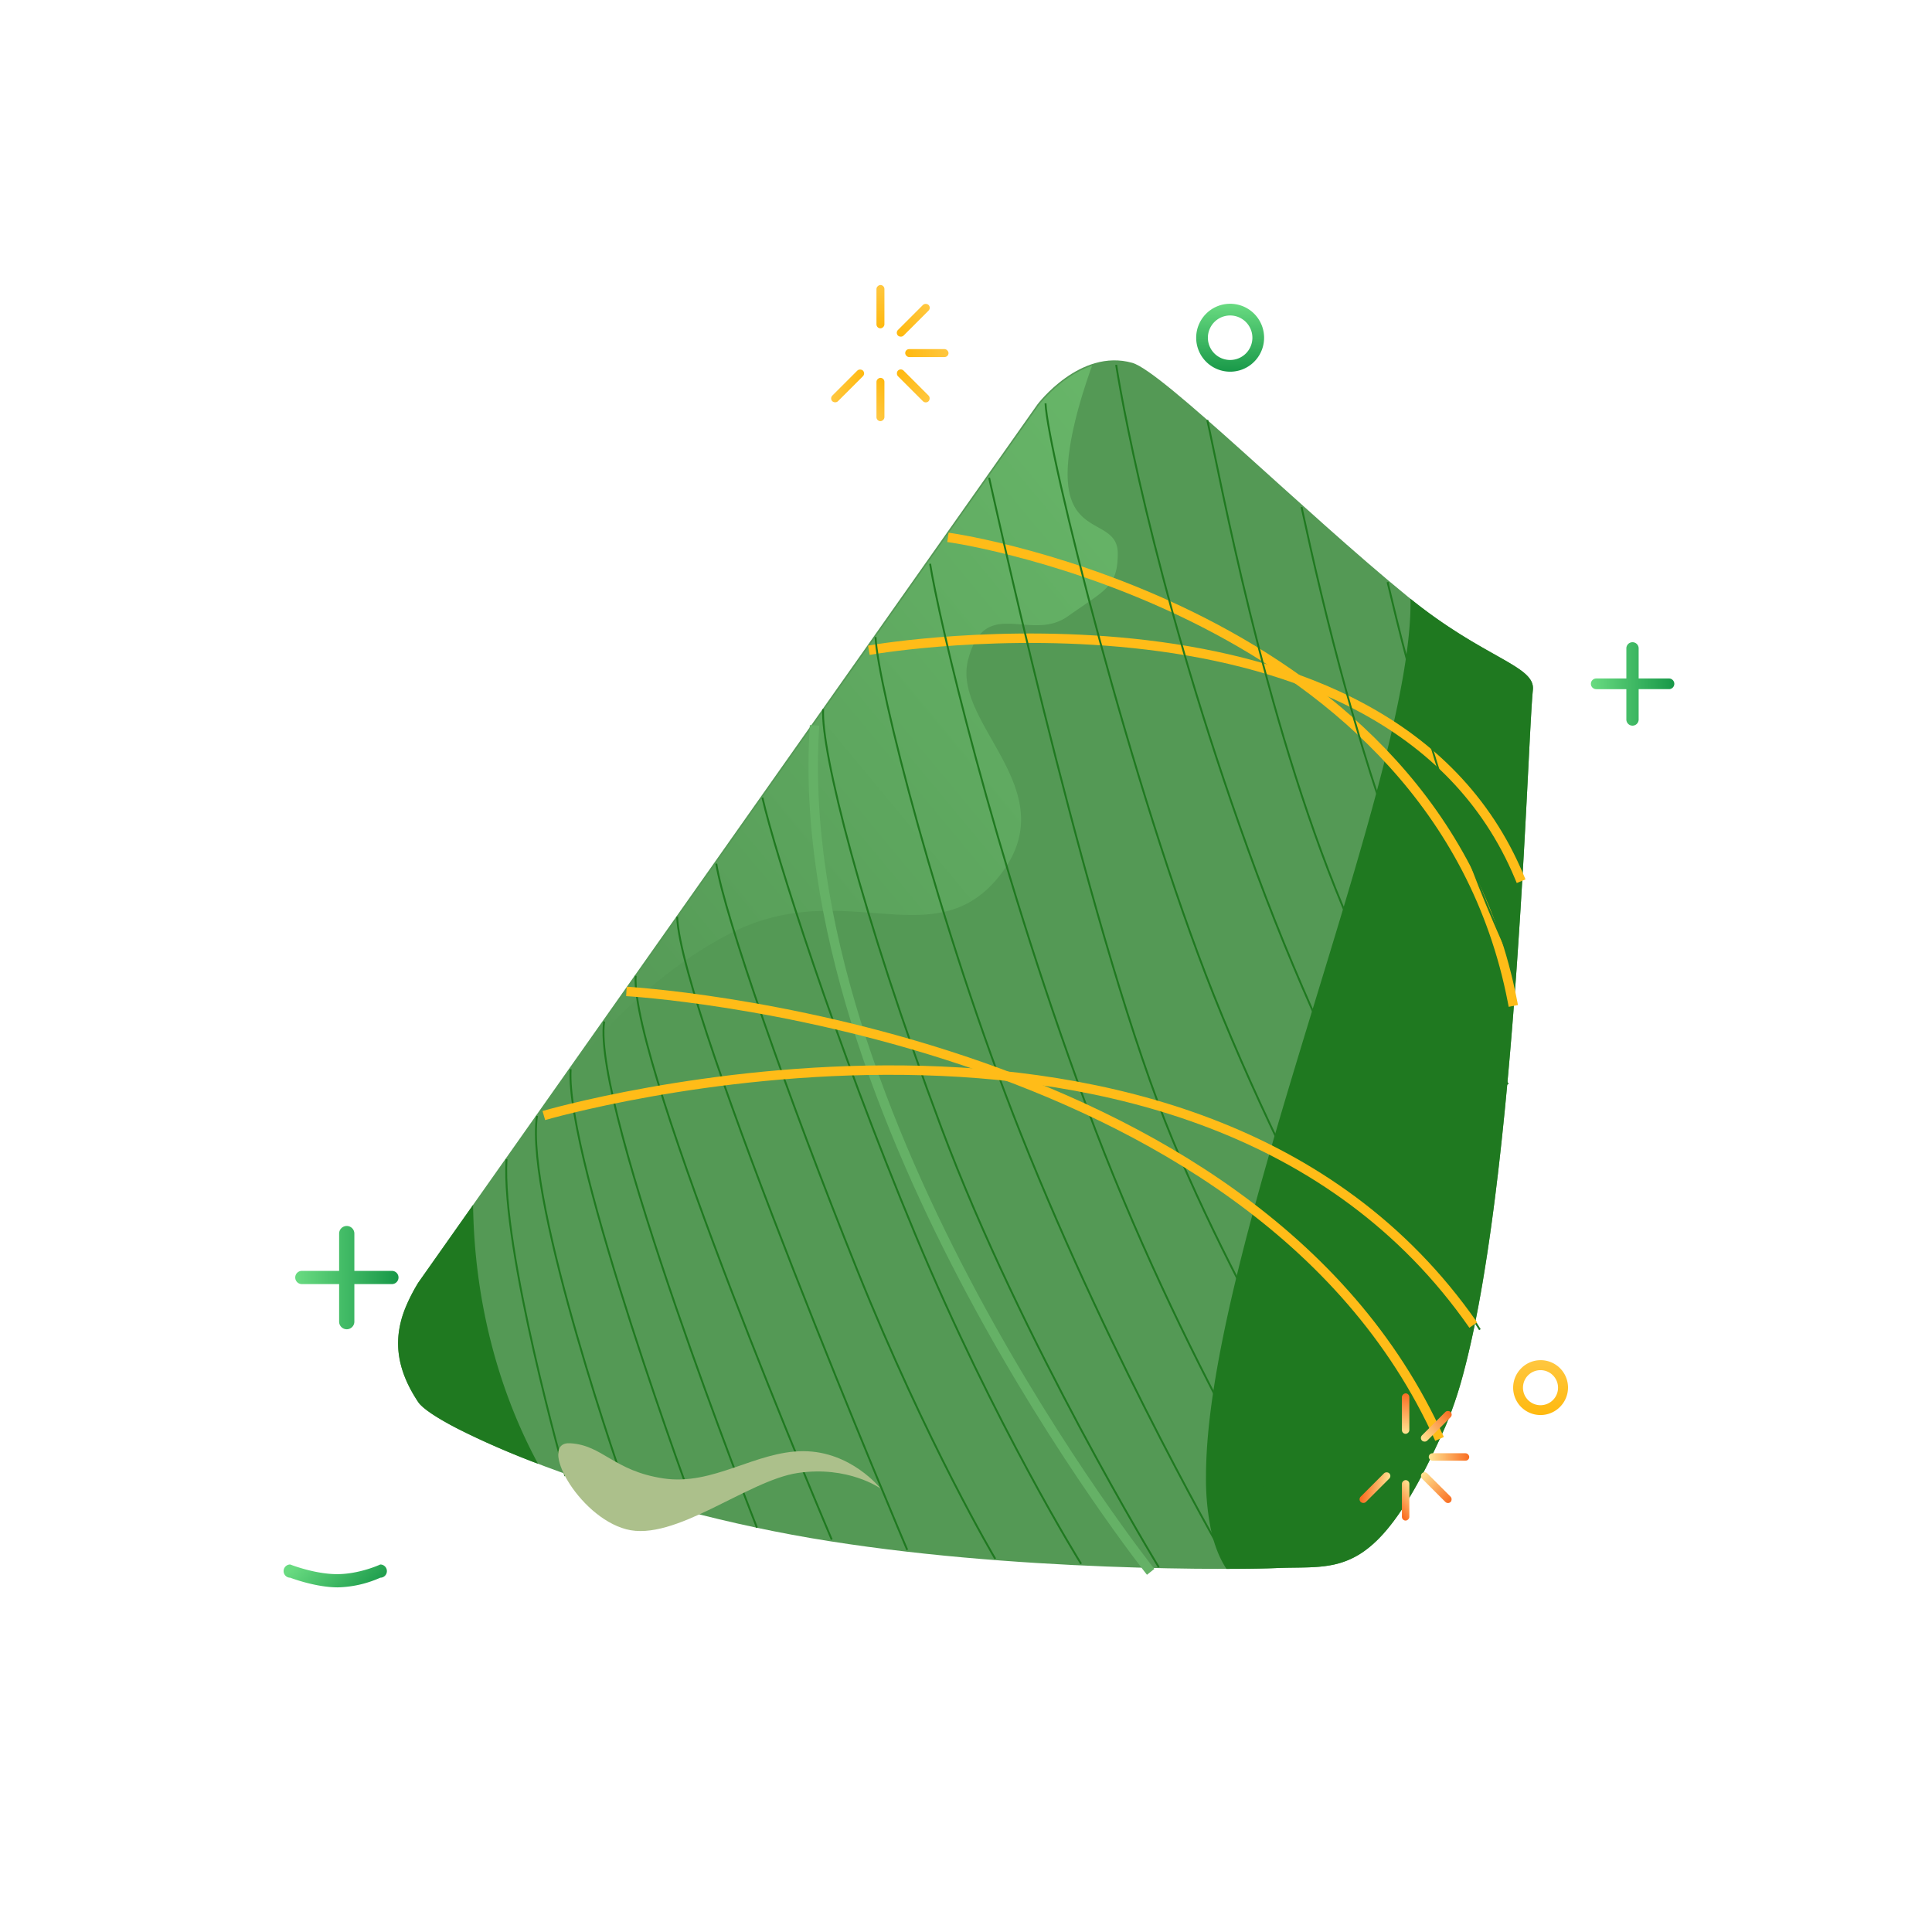 <svg xmlns="http://www.w3.org/2000/svg" xmlns:xlink="http://www.w3.org/1999/xlink" width="1024" height="1024" viewBox="0 0 1024 1024">
  <rect x="0" y="0" width="1024" height="1024" fill="#333333" stroke="none"/>
  <defs>
    <linearGradient id="linear-gradient" x1="0.966" y1="0.047" x2="0.051" y2="1.031" gradientUnits="objectBoundingBox">
      <stop offset="0" stop-color="#67b568"/>
      <stop offset="1" stop-color="#549855"/>
    </linearGradient>
    <linearGradient id="linear-gradient-2" y1="0.5" x2="0.98" y2="0.5" gradientUnits="objectBoundingBox">
      <stop offset="0" stop-color="#f96d22"/>
      <stop offset="1" stop-color="#ffe391"/>
    </linearGradient>
    <linearGradient id="linear-gradient-3" x1="1" x2="0" y2="0.255" xlink:href="#linear-gradient-2"/>
    <linearGradient id="linear-gradient-10" y1="0.5" x2="0.98" y2="0.5" gradientUnits="objectBoundingBox">
      <stop offset="0" stop-color="#ffc740"/>
      <stop offset="1" stop-color="#ffb90f"/>
    </linearGradient>
    <linearGradient id="linear-gradient-11" x1="1" x2="0" y2="0.255" xlink:href="#linear-gradient-10"/>
    <linearGradient id="linear-gradient-18" y1="0.5" x2="0.98" y2="0.5" gradientUnits="objectBoundingBox">
      <stop offset="0" stop-color="#69db81"/>
      <stop offset="1" stop-color="#199949"/>
    </linearGradient>
    <linearGradient id="linear-gradient-20" x1="1" x2="0" y2="0.255" xlink:href="#linear-gradient-18"/>
    <linearGradient id="linear-gradient-21" x1="0.5" y1="0" x2="0.5" y2="1" xlink:href="#linear-gradient-18"/>
    <linearGradient id="linear-gradient-22" x1="0.5" y1="0" x2="0.5" y2="1" xlink:href="#linear-gradient-10"/>
    <clipPath id="clip-面性粽子">
      <rect width="1024" height="1024"/>
    </clipPath>
  </defs>
  <g id="面性粽子" clip-path="url(#clip-面性粽子)">
    <rect width="1024" height="1024" fill="#fff"/>
    <g id="组_17" data-name="组 17" transform="translate(166.688 106.086)">
      <path id="路径_106" data-name="路径 106" d="M335.446,29.229c15.972,4.52,90.908,78.968,146.231,124.084,40.148,32.74,67.489,36.314,66.1,49.254-3.265,30.518-9.86,308-46.483,390.663s-55.981,73.247-89.989,74.816c-16.97.783-140.018,2.267-246.214-15.905-106.366-18.2-199.266-58.806-208.125-72.1-17.684-26.526-10.261-46.118,0-63.254L285.22,51.2S307.717,21.382,335.446,29.229Z" transform="translate(98 57)" fill="#1f7920" opacity="0.76"/>
      <path id="交叉_4" data-name="交叉 4" d="M250.912,20.929A73.27,73.27,0,0,1,262.476,9.423a59.133,59.133,0,0,1,12.748-7.884Q277.2.663,279.175,0c-5.88,16.264-14.14,42.96-12.826,61.553C268.36,90,292.786,81.669,292.786,99.485s-6.609,19.254-26.437,33.334c-7.9,5.606-16.478,4.97-24.507,4.333-12.133-.961-23.01-1.923-28.368,18.656-8.909,34.2,52.012,68.68,17.241,113.8-18.825,24.426-41.474,22.422-67.956,20.418-22.43-1.7-47.612-3.4-75.548,10.97C47.038,321.646,16.287,355.891,0,376.822Z" transform="translate(132.965 87.738)" fill="url(#linear-gradient)"/>
      <path id="减去_10" data-name="减去 10" d="M439.054,514.156h0c-3.741-5.644-6.548-12.811-8.341-21.3a136.379,136.379,0,0,1-2.508-28.312c.074-19.7,3.017-43.629,9-73.14,11.063-54.6,30.665-118.734,49.622-180.758C512.877,125.395,537.487,44.874,536.574,0c18.048,14.549,33.454,23.215,44.7,29.543,6.664,3.748,11.925,6.708,15.392,9.579,3.671,3.04,5.151,5.862,4.8,9.151-.611,5.71-1.343,20.165-2.357,40.171-2.17,42.831-5.8,114.506-12.559,182.811-3.73,37.71-8.015,70.3-12.735,96.854-2.686,15.115-5.57,28.592-8.57,40.057a207.282,207.282,0,0,1-10.261,30.769c-7.989,18.031-15.3,32.033-22.344,42.806-6.5,9.938-12.814,17.161-19.3,22.081a43.3,43.3,0,0,1-18.406,8.279c-6.224,1.228-12.746,1.312-19.652,1.4-3.3.042-6.7.085-10.285.25C461.206,513.928,452.137,514.139,439.054,514.156ZM74.169,458.451l0,0a429.067,429.067,0,0,1-43.436-19.02C19.912,433.8,12.784,428.94,10.658,425.752,2.574,413.626-.854,402.129.179,390.6a51.756,51.756,0,0,1,3.664-14.723A93.424,93.424,0,0,1,10.658,362.5l29.086-41.255c.648,49.2,12.55,96.643,34.423,137.2Z" transform="translate(44.312 211.293)" fill="#1f7920"/>
      <path id="路径_111" data-name="路径 111" d="M1453.625,1721.427S1261.695,1479.7,1275.488,1272.8" transform="translate(-1010.443 -994.406)" fill="none" stroke="#65b166" stroke-width="5"/>
      <path id="路径_107" data-name="路径 107" d="M1587,1421.441s256.376,37.816,296.722,245.522" transform="translate(-1248.79 -1242.338)" fill="none" stroke="#ffbc18" stroke-linecap="square" stroke-width="5"/>
      <path id="路径_108" data-name="路径 108" d="M1563.931,1460.014s272.424-46.606,342.275,120.506" transform="translate(-1267.634 -1221.853)" fill="none" stroke="#ffbc18" stroke-linecap="square" stroke-width="5"/>
      <path id="路径_117" data-name="路径 117" d="M1205.287,1580.035s-34.086-120.4-31.188-167.944" transform="translate(-1072.322 -903.793)" fill="none" stroke="#1f7920" stroke-width="1"/>
      <path id="路径_124" data-name="路径 124" d="M1240.809,1650.488s-106.822-251.278-103.925-298.818" transform="translate(-966.658 -940.573)" fill="none" stroke="#1f7920" stroke-width="1"/>
      <path id="路径_128" data-name="路径 128" d="M1273.564,1709.616s-72.549-118.971-115.1-232.619-64.1-200.572-62.783-222.155" transform="translate(-826.079 -985.038)" fill="none" stroke="#1f7920" stroke-width="1"/>
      <path id="路径_119" data-name="路径 119" d="M1218.573,1605.375s-69.284-187.37-66.386-234.91" transform="translate(-1016.432 -909.827)" fill="none" stroke="#1f7920" stroke-width="1"/>
      <path id="路径_122" data-name="路径 122" d="M1268.3,1671.22s-36.15-60.812-73.122-152.937-70.434-188.139-74.763-215.561" transform="translate(-907.47 -951.065)" fill="none" stroke="#1f7920" stroke-width="1"/>
      <path id="路径_126" data-name="路径 126" d="M1289.213,1724.756s-68.292-106.652-118.346-242.133-78.648-260.28-82.978-287.7" transform="translate(-761.611 -1002.21)" fill="none" stroke="#1f7920" stroke-width="1"/>
      <path id="路径_130" data-name="路径 130" d="M1285.984,1717.774s-68.292-106.652-118.346-242.133-70.116-241.83-74.446-269.252" transform="translate(-668.292 -1119.102)" fill="none" stroke="#1f7920" stroke-width="1"/>
      <path id="路径_118" data-name="路径 118" d="M1211.568,1591.763s-54.061-153.453-47.393-198.937" transform="translate(-1046.245 -907.477)" fill="none" stroke="#1f7920" stroke-width="1"/>
      <path id="路径_123" data-name="路径 123" d="M1252.363,1662.8s-119.785-282.934-121.952-335.562" transform="translate(-938.205 -947.404)" fill="none" stroke="#1f7920" stroke-width="1"/>
      <path id="路径_127" data-name="路径 127" d="M1280.752,1719.083S1219.4,1614.013,1170,1489.882c-43.789-110.045-76.178-239.017-77.2-263.8" transform="translate(-795.435 -994.505)" fill="none" stroke="#1f7920" stroke-width="1"/>
      <path id="路径_131" data-name="路径 131" d="M1301.643,1772.91s-70.312-109.16-119.706-233.291c-43.789-110.045-88.111-288.754-89.132-313.542" transform="translate(-705.346 -1118.378)" fill="none" stroke="#1f7920" stroke-width="1"/>
      <path id="路径_120" data-name="路径 120" d="M1224.2,1617.984s-87.644-222.748-80.976-268.233" transform="translate(-989.698 -914.393)" fill="none" stroke="#1f7920" stroke-width="1"/>
      <path id="路径_121" data-name="路径 121" d="M1284.42,1682.077s-45.792-73.349-88.02-174.874-74.224-201.912-80.893-231.225" transform="translate(-878.102 -959.302)" fill="none" stroke="#1f7920" stroke-width="1"/>
      <path id="路径_125" data-name="路径 125" d="M1296.029,1720.676s-69.316-106.6-111.544-208.125-90.592-321.642-97.261-350.956" transform="translate(-729.658 -1014.453)" fill="none" stroke="#1f7920" stroke-width="1"/>
      <path id="路径_129" data-name="路径 129" d="M1256.81,1619.5s-39.76-40.712-81.988-142.237-65.056-228.376-71.726-257.69" transform="translate(-629.906 -1103.035)" fill="none" stroke="#1f7920" stroke-width="1"/>
      <path id="路径_132" data-name="路径 132" d="M1218.543,1554.232c-13.609-22.166-30.306-53.309-47.408-94.426-30.109-72.387-50.355-157.649-61.981-211.565" transform="translate(-586 -1085.582)" fill="none" stroke="#1f7920" stroke-width="1"/>
      <path id="路径_133" data-name="路径 133" d="M1182.016,1477.1c-4.591-9.793-9.415-20.664-14.271-32.339-23.437-56.346-40.9-120.494-53.023-171.8" transform="translate(-545.972 -1070.535)" fill="none" stroke="#1f7920" stroke-width="1"/>
      <path id="路径_109" data-name="路径 109" d="M1452.326,1622.414s344.953-101.151,492.613,111.056" transform="translate(-1330.772 -1137.24)" fill="none" stroke="#ffbc18" stroke-width="5"/>
      <path id="路径_110" data-name="路径 110" d="M1479.533,1572.4s332.828,18.788,430.974,237.183" transform="translate(-1314.21 -1153.016)" fill="none" stroke="#ffbc18" stroke-width="5"/>
    </g>
    <g id="组_101" data-name="组 101" transform="translate(-60.681 -83.137)">
      <g id="组_100" data-name="组 100" transform="translate(211 234.202)">
        <g id="组_96" data-name="组 96" transform="translate(560.981 587.443)">
          <rect id="矩形_105" data-name="矩形 105" width="21.454" height="3.941" rx="1.97" transform="translate(35.684) rotate(90)" fill="url(#linear-gradient-2)"/>
          <rect id="矩形_106" data-name="矩形 106" width="21.454" height="3.941" rx="1.97" transform="translate(35.684 45.973) rotate(90)" fill="url(#linear-gradient-3)"/>
          <rect id="矩形_107" data-name="矩形 107" width="21.454" height="3.941" rx="1.97" transform="translate(67.427 35.684) rotate(180)" fill="url(#linear-gradient-2)"/>
          <rect id="矩形_108" data-name="矩形 108" width="21.454" height="3.941" rx="1.97" transform="translate(21.454 35.684) rotate(180)" fill="url(#linear-gradient-3)"/>
          <rect id="矩形_109" data-name="矩形 109" width="21.454" height="3.941" rx="1.97" transform="translate(58.946 11.268) rotate(135)" fill="url(#linear-gradient-2)"/>
          <rect id="矩形_110" data-name="矩形 110" width="21.454" height="3.941" rx="1.97" transform="translate(26.438 43.776) rotate(135)" fill="url(#linear-gradient-3)"/>
          <rect id="矩形_111" data-name="矩形 111" width="21.454" height="3.941" rx="1.97" transform="translate(56.16 58.946) rotate(-135)" fill="url(#linear-gradient-2)"/>
          <rect id="矩形_112" data-name="矩形 112" width="21.454" height="3.941" rx="1.97" transform="translate(23.652 26.438) rotate(-135)" fill="url(#linear-gradient-3)"/>
        </g>
        <g id="组_97" data-name="组 97" transform="translate(280.255 0)">
          <rect id="矩形_105-2" data-name="矩形 105" width="22.96" height="4.217" rx="2.109" transform="translate(38.188 0) rotate(90)" fill="url(#linear-gradient-10)"/>
          <rect id="矩形_106-2" data-name="矩形 106" width="22.96" height="4.217" rx="2.109" transform="translate(38.188 49.2) rotate(90)" fill="url(#linear-gradient-11)"/>
          <rect id="矩形_107-2" data-name="矩形 107" width="22.96" height="4.217" rx="2.109" transform="translate(72.16 38.188) rotate(180)" fill="url(#linear-gradient-10)"/>
          <rect id="矩形_108-2" data-name="矩形 108" width="22.96" height="4.217" rx="2.109" transform="translate(22.96 38.188) rotate(180)" fill="url(#linear-gradient-11)"/>
          <rect id="矩形_109-2" data-name="矩形 109" width="22.96" height="4.217" rx="2.109" transform="translate(63.083 12.059) rotate(135)" fill="url(#linear-gradient-10)"/>
          <rect id="矩形_110-2" data-name="矩形 110" width="22.96" height="4.217" rx="2.109" transform="translate(28.294 46.848) rotate(135)" fill="url(#linear-gradient-11)"/>
          <rect id="矩形_111-2" data-name="矩形 111" width="22.96" height="4.217" rx="2.109" transform="translate(60.101 63.083) rotate(-135)" fill="url(#linear-gradient-10)"/>
          <rect id="矩形_112-2" data-name="矩形 112" width="22.96" height="4.217" rx="2.109" transform="translate(25.312 28.294) rotate(-135)" fill="url(#linear-gradient-11)"/>
        </g>
        <g id="组_98" data-name="组 98" transform="translate(6.162 498.728)">
          <path id="联合_35" data-name="联合 35" d="M23.261,50.707V30.8H3.5a3.5,3.5,0,1,1,0-7H23.261V4.036a4.037,4.037,0,0,1,8.074,0V23.8h19.9a3.5,3.5,0,1,1,0,7h-19.9V50.707a4.037,4.037,0,0,1-8.074,0Z" transform="translate(0 0)" fill="url(#linear-gradient-18)"/>
        </g>
        <g id="组_99" data-name="组 99" transform="translate(692.889 189.325)">
          <path id="联合_36" data-name="联合 36" d="M18.789,40.957V24.879H2.83a2.829,2.829,0,1,1,0-5.658h15.96V3.261a3.26,3.26,0,1,1,6.521,0V19.22H41.386a2.829,2.829,0,0,1,0,5.658H25.31V40.957a3.26,3.26,0,0,1-6.521,0Z" transform="translate(0)" fill="url(#linear-gradient-18)"/>
        </g>
        <path id="路径_386" data-name="路径 386" d="M3.5,5.121A58.492,58.492,0,0,1,26.052,0C37.986,0,51.237,5.121,51.237,5.121a3.5,3.5,0,0,1,0,7.005S38.325,7.005,26.391,7.005,3.5,12.126,3.5,12.126a3.5,3.5,0,1,1,0-7.005Z" transform="translate(54.74 690.27) rotate(180)" fill="url(#linear-gradient-20)"/>
        <path id="路径_387" data-name="路径 387" d="M-195.518,6238.721c17.326.962,23,14.667,49.467,18.638s48.729-14.439,74.116-14.439,40.908,19.732,40.908,19.732-17.085-12.152-43.8-8.182-65.212,36.7-90.96,29.839S-212.843,6237.759-195.518,6238.721Z" transform="translate(347.362 -5624.833)" fill="#acc08b"/>
        <path id="减去_35" data-name="减去 35" d="M18,36A18,18,0,0,1,5.272,5.272,18,18,0,1,1,30.728,30.728,17.883,17.883,0,0,1,18,36ZM18,6.207A11.793,11.793,0,1,0,29.793,18,11.806,11.806,0,0,0,18,6.207Z" transform="translate(483.681 9.935)" fill="url(#linear-gradient-21)"/>
        <path id="减去_36" data-name="减去 36" d="M14.5,29A14.5,14.5,0,0,1,4.247,4.248,14.5,14.5,0,1,1,24.753,24.753,14.406,14.406,0,0,1,14.5,29Zm0-23.791A9.291,9.291,0,1,0,23.791,14.5,9.3,9.3,0,0,0,14.5,5.209Z" transform="translate(651.681 569.935)" fill="url(#linear-gradient-22)"/>
        <path id="减去_37" data-name="减去 37" d="M14.5,29A14.5,14.5,0,0,1,4.247,4.248,14.5,14.5,0,1,1,24.753,24.753,14.406,14.406,0,0,1,14.5,29Zm0-23.791A9.291,9.291,0,1,0,23.791,14.5,9.3,9.3,0,0,0,14.5,5.209Z" transform="translate(74.681 86.935)" fill="url(#linear-gradient-22)"/>
      </g>
    </g>
  </g>
</svg>
